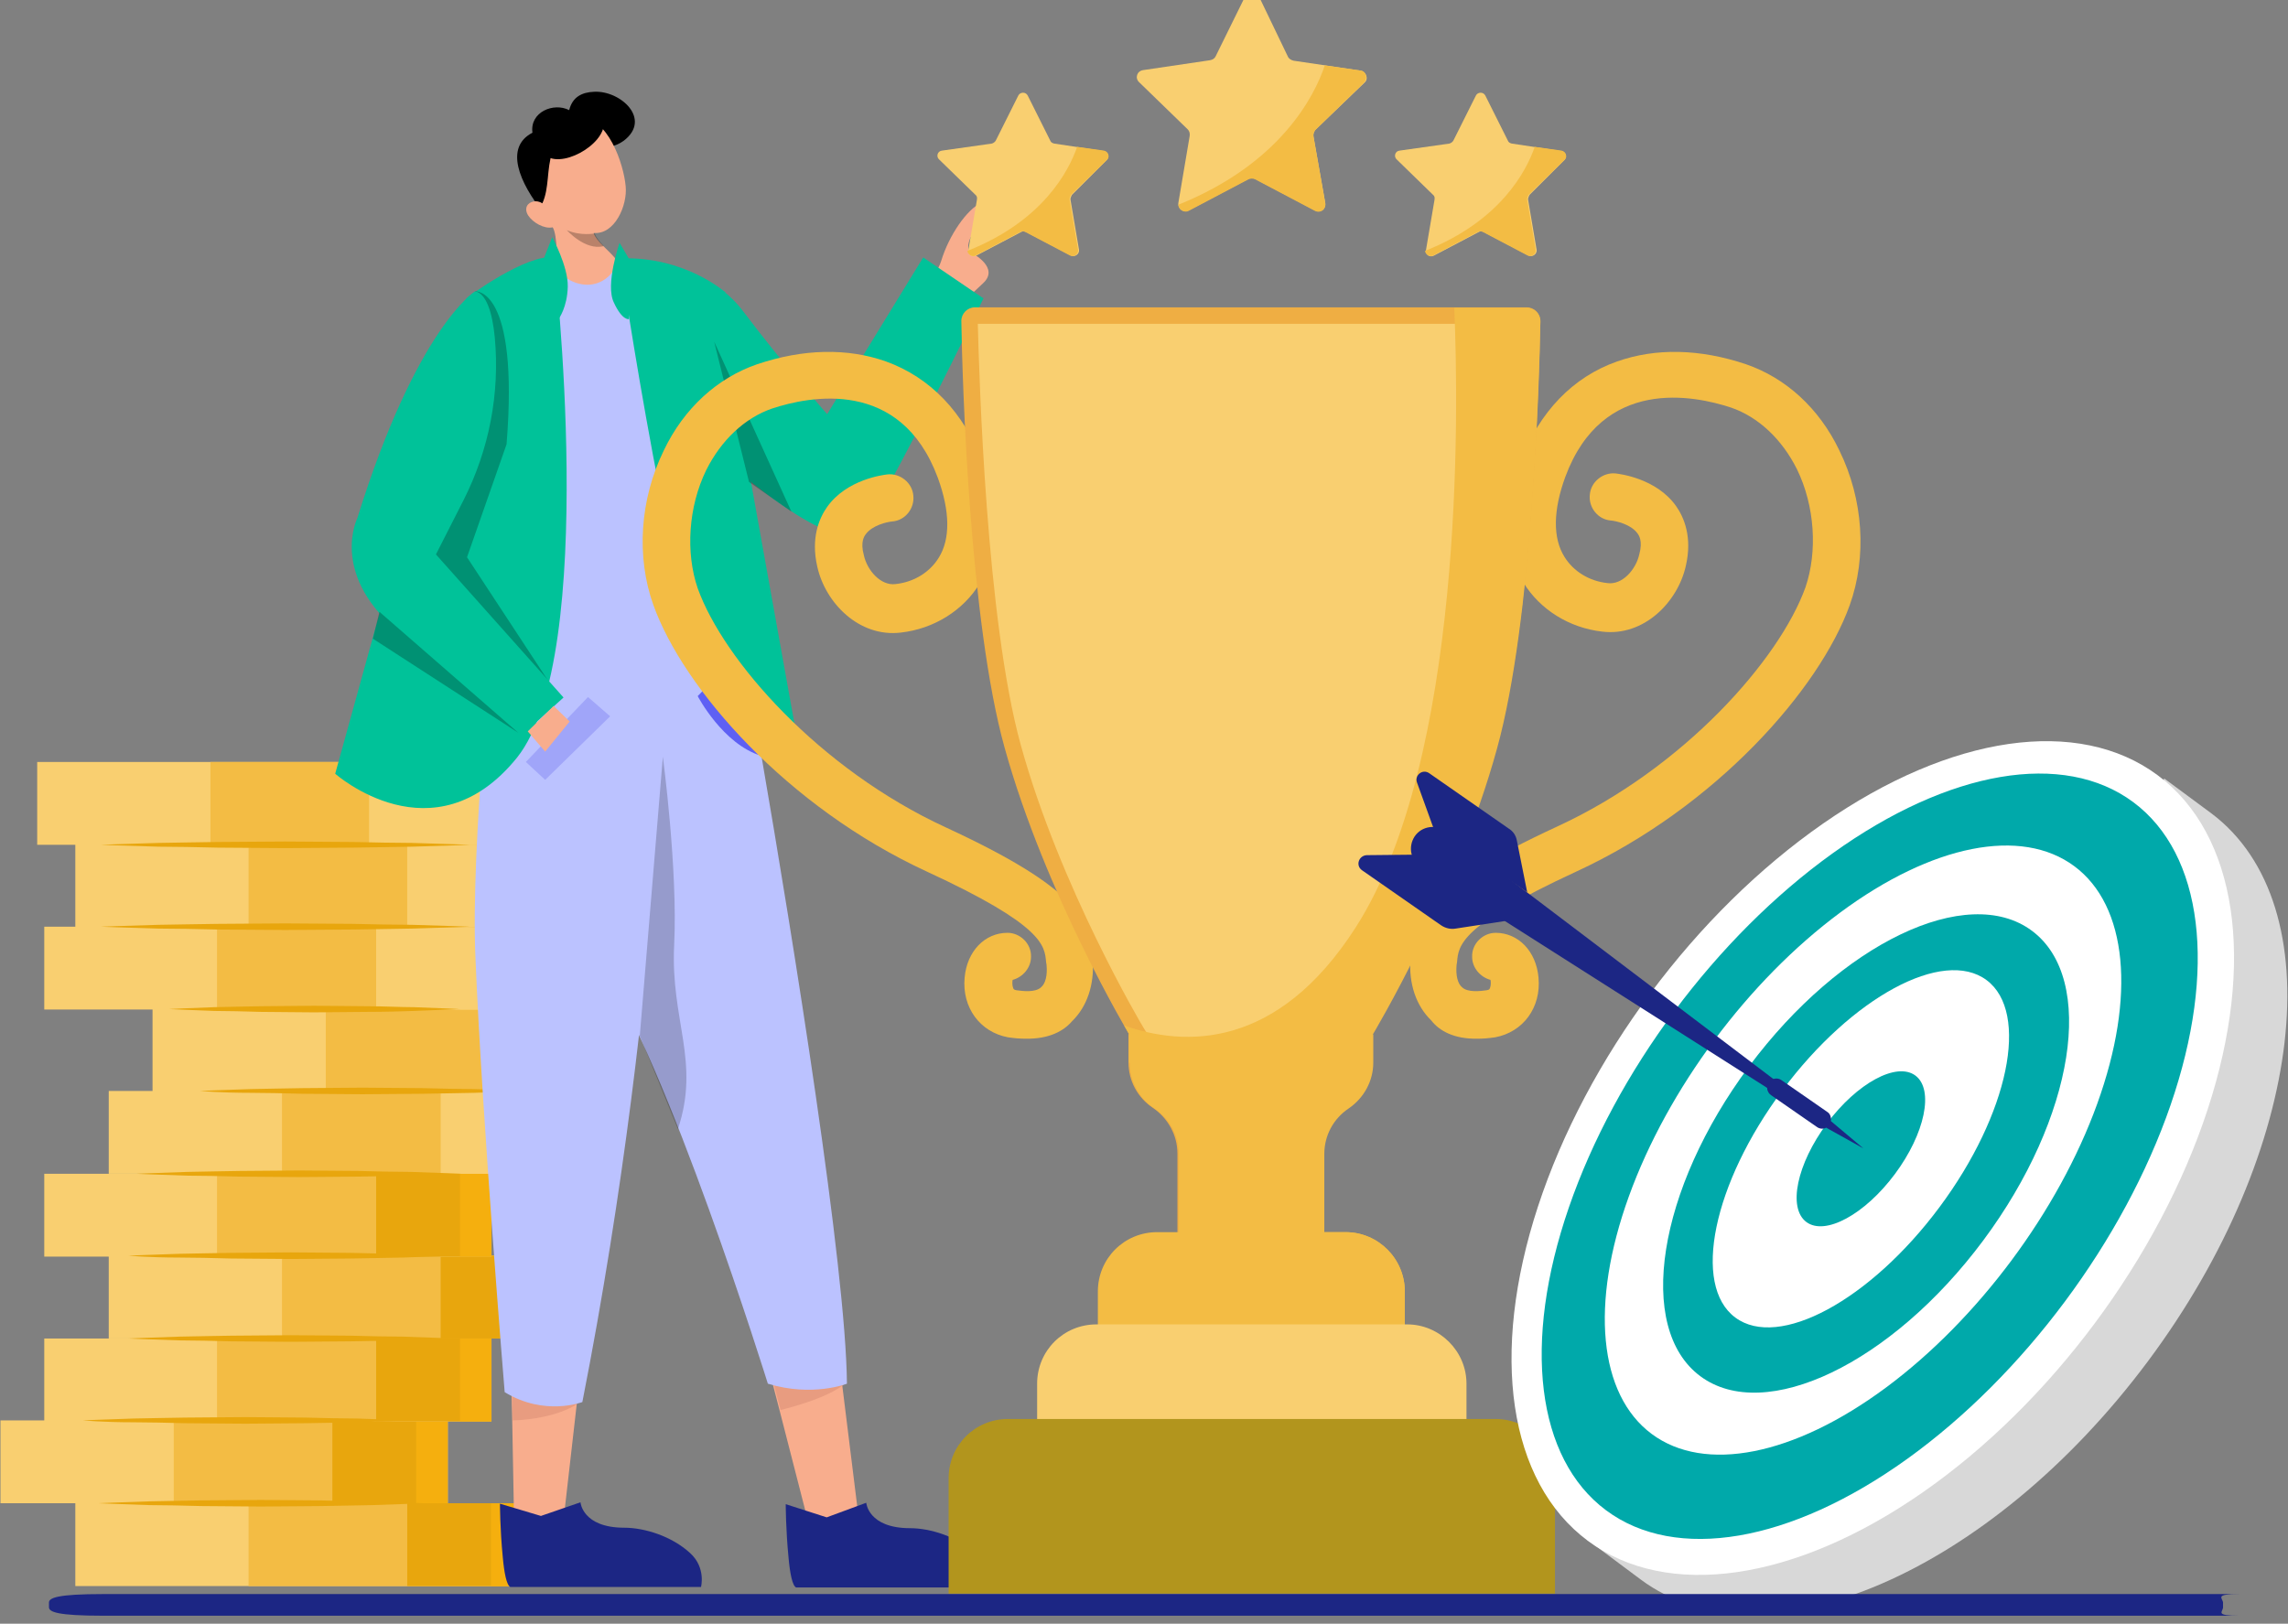<?xml version="1.0" encoding="utf-8"?>
<!-- Generator: Adobe Illustrator 24.3.0, SVG Export Plug-In . SVG Version: 6.00 Build 0)  -->
<svg width="486" height="345" version="1.1" id="Layer_1" xmlns="http://www.w3.org/2000/svg" xmlns:xlink="http://www.w3.org/1999/xlink" x="0px" y="0px"
	 viewBox="0 0 486 345" style="enable-background:new 0 0 486 345;" xml:space="preserve">
<rect x="0" y="0" width="486" height="345" fill="#808080" stroke="none"/>
<style type="text/css">
	.st0{fill:#DCECFF;}
	.st1{fill:#276B5B;}
	.st2{fill:#F9CF70;}
	.st3{fill:#F3BC44;}
	.st4{fill:#E8A60D;}
	.st5{fill:#F5AF0E;}
	.st6{fill:#F8AD8D;}
	.st7{opacity:0.25;enable-background:new    ;}
	.st8{fill:#E89C80;}
	.st9{fill:#BBC2FF;}
	.st10{fill:#1C2684;}
	.st11{fill:none;stroke:#2C3637;stroke-width:1.058;stroke-linecap:round;stroke-miterlimit:10.576;}
	.st12{fill:#00C299;}
	.st13{fill:#A0A5F9;}
	.st14{fill:#5E60F4;}
	.st15{fill:#2C3637;}
	.st16{opacity:0.25;}
	.st17{opacity:0.2;}
	.st18{fill:#EFAE43;}
	.st19{fill:#B2951D;}
	.st20{fill:#D8D8D8;}
	.st21{fill:#FFFFFF;}
	.st22{fill:#00A9AA;}
</style>
<g id="BACKGROUND">
</g>
<g>
	<g>
		<g>
			<ellipse class="st0" cx="368.6" cy="325.3" rx="11.5" ry="11.5"/>
			<circle class="st0" cx="378.6" cy="311.4" r="4"/>
		</g>
		<g>
			<polygon class="st1" points="10.3,312 6.6,303 7.6,302.6 11,310.6 22.5,307.9 22.9,309.1 			"/>
		</g>
		<g>
			<g>
				<rect x="16" y="319.4" class="st2" width="95" height="17.6"/>
				<rect x="52.8" y="319.4" class="st3" width="58.2" height="17.6"/>
				<rect x="86.5" y="319.4" class="st4" width="24.4" height="17.6"/>
				<rect x="104.3" y="319.4" class="st5" width="6.7" height="17.6"/>
			</g>
			<g>
				<rect x="0.1" y="301.8" class="st2" width="95" height="17.6"/>
				<rect x="36.9" y="301.8" class="st3" width="58.2" height="17.6"/>
				<rect x="70.6" y="301.8" class="st4" width="24.4" height="17.6"/>
				<rect x="88.4" y="301.8" class="st5" width="6.7" height="17.6"/>
			</g>
			<g>
				<rect x="9.4" y="284.4" class="st2" width="95" height="17.6"/>
				<rect x="46.1" y="284.4" class="st3" width="58.2" height="17.6"/>
				<rect x="79.9" y="284.4" class="st4" width="24.4" height="17.6"/>
				<rect x="97.7" y="284.4" class="st5" width="6.7" height="17.6"/>
			</g>
			<g>
				<rect x="23.1" y="266.8" class="st2" width="95" height="17.6"/>
				<rect x="59.9" y="266.8" class="st3" width="58.2" height="17.6"/>
				<rect x="93.6" y="266.8" class="st4" width="24.4" height="17.6"/>
				<rect x="111.4" y="266.8" class="st5" width="6.7" height="17.6"/>
			</g>
			<g>
				<rect x="9.4" y="249.4" class="st2" width="95" height="17.6"/>
				<rect x="46.1" y="249.4" class="st3" width="58.2" height="17.6"/>
				<rect x="79.9" y="249.4" class="st4" width="24.4" height="17.6"/>
				<rect x="97.7" y="249.4" class="st5" width="6.7" height="17.6"/>
			</g>
			<g>
				<rect x="23.1" y="231.8" class="st2" width="95" height="17.6"/>
				<rect x="59.9" y="231.8" class="st3" width="58.2" height="17.6"/>
				<rect x="93.6" y="231.8" class="st2" width="24.4" height="17.6"/>
				<rect x="111.4" y="231.8" class="st2" width="6.7" height="17.6"/>
			</g>
			<g>
				<rect x="32.4" y="214.4" class="st2" width="95" height="17.6"/>
				<rect x="69.2" y="214.4" class="st3" width="58.2" height="17.6"/>
				<rect x="102.9" y="214.4" class="st2" width="24.4" height="17.6"/>
				<rect x="120.7" y="214.4" class="st2" width="6.7" height="17.6"/>
			</g>
			<g>
				<rect x="9.4" y="196.9" class="st2" width="95" height="17.6"/>
				<rect x="46.1" y="196.9" class="st3" width="58.2" height="17.6"/>
				<rect x="79.9" y="196.9" class="st2" width="24.4" height="17.6"/>
				<rect x="97.7" y="196.9" class="st2" width="6.7" height="17.6"/>
			</g>
			<g>
				<rect x="16" y="179.4" class="st2" width="95" height="17.6"/>
				<rect x="52.8" y="179.4" class="st3" width="58.2" height="17.6"/>
				<rect x="86.5" y="179.4" class="st2" width="24.4" height="17.6"/>
				<rect x="104.3" y="179.4" class="st2" width="6.7" height="17.6"/>
			</g>
			<g>
				<rect x="7.9" y="161.9" class="st2" width="95" height="17.6"/>
				<rect x="44.7" y="161.9" class="st3" width="58.2" height="17.6"/>
				<rect x="78.4" y="161.9" class="st2" width="24.4" height="17.6"/>
				<rect x="96.3" y="161.9" class="st2" width="6.7" height="17.6"/>
			</g>
			<path class="st4" d="M21.4,179.5c0,0,4.9-0.2,12.3-0.4c3.7-0.1,7.9-0.1,12.5-0.2c4.5,0,9.5-0.1,14.4-0.1s9.7,0.1,14.4,0.1
				c4.5,0.1,8.9,0.2,12.5,0.2c7.3,0.2,12.3,0.4,12.3,0.4s-4.9,0.2-12.3,0.4c-3.7,0.1-7.9,0.1-12.5,0.2c-4.5,0-9.5,0.1-14.4,0.1
				s-9.7-0.1-14.4-0.1c-4.5-0.1-8.9-0.2-12.5-0.2C26.2,179.7,21.4,179.5,21.4,179.5z"/>
			<path class="st4" d="M21.4,196.9c0,0,4.9-0.2,12.3-0.4c3.7-0.1,7.9-0.1,12.5-0.2c4.5,0,9.5-0.1,14.4-0.1s9.7,0.1,14.4,0.1
				c4.5,0.1,8.9,0.2,12.5,0.2c7.3,0.2,12.3,0.4,12.3,0.4s-4.9,0.2-12.3,0.4c-3.7,0.1-7.9,0.1-12.5,0.2c-4.5,0-9.5,0.1-14.4,0.1
				s-9.7-0.1-14.4-0.1c-4.5-0.1-8.9-0.2-12.5-0.2C26.2,197.1,21.4,196.9,21.4,196.9z"/>
			<path class="st4" d="M35.9,214.4c0,0,3.9-0.2,9.6-0.4c2.9-0.1,6.2-0.1,9.9-0.2c3.6,0,7.5-0.1,11.3-0.1c3.9,0,7.7,0.1,11.3,0.1
				s7,0.2,9.9,0.2c5.8,0.2,9.6,0.4,9.6,0.4s-3.9,0.2-9.6,0.4c-2.9,0.1-6.2,0.2-9.9,0.2c-3.6,0-7.5,0.1-11.3,0.1
				c-3.9,0-7.7-0.1-11.3-0.1c-3.6-0.1-7-0.2-9.9-0.2C39.8,214.6,35.9,214.4,35.9,214.4z"/>
			<path class="st4" d="M42.5,231.8c0,0,4.3-0.2,10.8-0.4c3.3-0.1,7-0.1,11-0.2c4,0,8.4-0.1,12.7-0.1s8.6,0.1,12.7,0.1
				c4,0.1,7.8,0.2,11,0.2c6.5,0.2,10.8,0.4,10.8,0.4s-4.3,0.2-10.8,0.4c-3.3,0.1-7,0.1-11,0.2c-4,0-8.4,0.1-12.7,0.1
				s-8.6-0.1-12.7-0.1c-4-0.1-7.8-0.2-11-0.2C46.8,232.2,42.5,231.8,42.5,231.8z"/>
			<path class="st4" d="M29,249.4c0,0,4.3-0.2,10.8-0.4c3.3-0.1,7-0.1,11-0.2c4,0,8.4-0.1,12.7-0.1s8.6,0.1,12.7,0.1
				c4,0.1,7.8,0.2,11,0.2c6.5,0.2,10.8,0.4,10.8,0.4s-4.3,0.2-10.8,0.4c-3.3,0.1-7,0.1-11,0.2c-4,0-8.4,0.1-12.7,0.1
				s-8.6-0.1-12.7-0.1c-4-0.1-7.8-0.2-11-0.2C33.3,249.6,29,249.4,29,249.4z"/>
			<path class="st4" d="M27.3,266.8c0,0,4.3-0.2,10.8-0.4c3.3-0.1,7-0.1,11-0.2c4,0,8.4-0.1,12.7-0.1s8.6,0.1,12.7,0.1
				c4,0.1,7.8,0.2,11,0.2c6.5,0.2,10.8,0.4,10.8,0.4s-4.3,0.2-10.8,0.4c-3.3,0.1-7,0.1-11,0.2c-4,0-8.4,0.1-12.7,0.1
				s-8.6-0.1-12.7-0.1c-4-0.1-7.8-0.2-11-0.2C31.6,267.2,27.3,266.8,27.3,266.8z"/>
			<path class="st4" d="M27.3,284.4c0,0,4.3-0.2,10.8-0.4c3.3-0.1,7-0.1,11-0.2c4,0,8.4-0.1,12.7-0.1s8.6,0.1,12.7,0.1
				c4,0.1,7.8,0.2,11,0.2c6.5,0.2,10.8,0.4,10.8,0.4s-4.3,0.2-10.8,0.4c-3.3,0.1-7,0.1-11,0.2c-4,0-8.4,0.1-12.7,0.1
				s-8.6-0.1-12.7-0.1c-4-0.1-7.8-0.2-11-0.2C31.6,284.6,27.3,284.4,27.3,284.4z"/>
			<path class="st4" d="M17.6,301.8c0,0,4.3-0.2,10.8-0.4c3.3-0.1,7-0.1,11-0.2c4,0,8.4-0.1,12.7-0.1s8.6,0.1,12.7,0.1
				c4,0.1,7.8,0.2,11,0.2c6.5,0.2,10.8,0.4,10.8,0.4s-4.3,0.2-10.8,0.4c-3.3,0.1-7,0.1-11,0.2c-4,0-8.4,0.1-12.7,0.1
				s-8.6-0.1-12.7-0.1c-4-0.1-7.8-0.2-11-0.2C21.9,302.2,17.6,301.8,17.6,301.8z"/>
			<path class="st4" d="M20.9,319.4c0,0,4.3-0.2,10.8-0.4c3.3-0.1,7-0.1,11-0.2c4,0,8.4-0.1,12.7-0.1s8.6,0.1,12.7,0.1
				c4,0.1,7.8,0.2,11,0.2c6.5,0.2,10.8,0.4,10.8,0.4s-4.3,0.2-10.8,0.4c-3.3,0.1-7,0.1-11,0.2c-4,0-8.4,0.1-12.7,0.1
				s-8.6-0.1-12.7-0.1c-4-0.1-7.8-0.2-11-0.2C25.3,319.6,20.9,319.4,20.9,319.4z"/>
		</g>
		<g>
			<g>
				<g>
					<g id="XMLID_1_">
						<g>
							<path d="M126.2,19.5c5.6-0.3,12.3,5.8,6.3,10.4c-3.7,2.7-9,1.2-13.2,1c0.1,1.8,0.7,4.2-0.4,6.6l-3.4,7.8
								c-5.2-6.5-8.4-14-2.4-17.1c-0.6-4.4,4.5-6.5,7.8-4.8C121.6,20.6,123.6,19.6,126.2,19.5z"/>
						</g>
					</g>
				</g>
				<path class="st6" d="M122.9,25c-2.9,0.2-4.8,5.3-5.6,7.4c-1.2,3.4-0.6,7.6-2.1,10.8c-0.6-0.4-1.3-0.5-1.8-0.4
					c-1.3,0.2-2.2,1.4-1.2,3c1,1.5,3.4,2.9,5.2,2.5c1,1.6,1.1,7.9,0.4,10.3c-0.6,2.9,1.8,3.9,2.7,4.4c3.9-1.5,7.1,7.4,11.1,6
					c-0.7-1.7-0.6-13.6-1-14.2c-1.5-1.8-4-3.6-4.5-5.3c4.5,0.4,7.2-5.9,6.8-9.9C132.5,34.9,129.1,24.6,122.9,25z"/>
				<path class="st7" d="M126.3,49.6c0,0-2.9,0.6-5.9-0.7c0,0,3.9,4.4,7.8,3.4C128.2,52.1,126.8,50.9,126.3,49.6z"/>
				<path d="M116.1,33.2L116.1,33.2c4,2.6,13.7-3.4,12-8.2C125,16.9,111.8,30,116.1,33.2z"/>
			</g>
			<g>
				<g>
					<g>
						<g>
							<g>
								<g>
									<g>
										<g>
											<path class="st6" d="M182.8,325.8h-10.5l-6.7-26.1l-1.9-7.3c0,0,11.7-3.9,15,0l0.2,1.9L182.8,325.8z"/>
										</g>
									</g>
								</g>
							</g>
						</g>
					</g>
					<g>
						<g>
							<g>
								<g>
									<g>
										<g>
											<path class="st8" d="M179.2,294.2c-3.3,2.6-9.5,4.4-13.4,5.4l-1.9-7.3c0,0,11.7-3.9,15,0L179.2,294.2z"/>
										</g>
									</g>
								</g>
							</g>
						</g>
					</g>
					<g>
						<g>
							<g>
								<g>
									<g>
										<g>
											<path class="st6" d="M123.2,292.2l-0.7,6.2l-3.1,27.2l-10.2-2.3l-0.4-21.5l-0.3-13C108.6,288.8,120.9,287.7,123.2,292.2z
												"/>
										</g>
									</g>
								</g>
							</g>
						</g>
					</g>
					<g>
						<g>
							<g>
								<g>
									<g>
										<g>
											<path class="st8" d="M123.2,292.2l-0.7,6.2c-4.1,2.5-9.8,3.3-13.6,3.4l-0.3-13C108.6,288.8,120.9,287.7,123.2,292.2z"/>
										</g>
									</g>
								</g>
							</g>
						</g>
					</g>
					<g>
						<g>
							<g>
								<g>
									<g>
										<g>
											<path class="st6" d="M196.6,62c0,0,3-5.3,3.3-6.5c1.7-5.6,5.5-11,8.5-12.4c3-1.4-2.2,7.3-2.2,7.3s-1.2,2.3,0,3.2
												c0.5,0.3,6.2,3.3,2.6,6.6c-3.6,3.3-5.4,5.2-5.9,6.6C203,66.5,197.2,66.9,196.6,62z"/>
										</g>
									</g>
								</g>
							</g>
						</g>
					</g>
					<g>
						<g>
							<g>
								<g>
									<g>
										<g>
											<path class="st9" d="M127.2,204.3c14.5,20.8,35.9,89.7,35.9,89.7c9.5,2.9,16.8,0,16.8,0c-0.2-24.6-11.4-94.2-18.2-133.6
												c-0.4-2.4-0.8-4.8-1.2-6.9c-2.2-12.8-3.7-21-3.7-21h-31.7C125.1,132.6,112.8,183.4,127.2,204.3z"/>
										</g>
									</g>
								</g>
							</g>
						</g>
					</g>
					<g>
						<g>
							<g>
								<g>
									<g>
										<g>
											<path class="st9" d="M141.9,131.9c0,0-0.4,75.5-18.2,166c0,0-8,3.1-16.5-2.1c0,0-4.8-58.2-6.2-92.1
												c-1.1-24.3,4-71.3,4-71.3L141.9,131.9z"/>
										</g>
									</g>
								</g>
							</g>
						</g>
					</g>
					<g>
						<g>
							<g>
								<g>
									<g>
										<g>
											<path class="st10" d="M166.9,319.6c0,0,0,5.3,0.6,11.4c0.3,3.3,0.8,5.9,1.6,6.3h40.5c0,0,1.1-4.1-2.3-7.2
												c-3.9-3.6-9.7-5.4-14-5.4c-8.9,0-9.3-5.4-9.3-5.4l-8.4,3.1L166.9,319.6z"/>
										</g>
									</g>
								</g>
							</g>
						</g>
					</g>
					<g>
						<g>
							<g>
								<g>
									<g>
										<g>
											<path class="st10" d="M106.2,319.5c0,0,0,5.3,0.6,11.4c0.3,3.3,0.8,5.9,1.6,6.3h40.5c0,0,1.1-4.1-2.3-7.2
												c-3.9-3.6-9.7-5.4-14-5.4c-8.9,0-9.3-5.4-9.3-5.4l-8.4,2.9L106.2,319.5z"/>
										</g>
									</g>
								</g>
							</g>
						</g>
					</g>
					<g>
						<g>
							<g>
								<g>
									<g>
										<g>
											<path class="st11" d="M135.8,220"/>
										</g>
									</g>
								</g>
							</g>
						</g>
					</g>
					<g>
						<g>
							<g>
								<g>
									<g>
										<g>
											<path class="st12" d="M154.1,62.2c1.4,1.2,2.6,2.4,3.8,4c8.6,11.4,17.8,21.8,17.8,21.8l20.4-33.3l12.8,8.7
												c0,0-20.6,42.7-25.9,49.1c-5.2,6.5-28.5-14.3-28.5-14.3s-7.1-12.6-1.4-32L154.1,62.2z"/>
										</g>
									</g>
								</g>
							</g>
						</g>
					</g>
					<g>
						<g>
							<g>
								<g>
									<g>
										<g>
											<g>
												<path class="st9" d="M157.1,135.2c-2.2,1.3-5,2.2-8.2,2.9c-2.6,0.5-5.6,1-8.7,1.3c-16.6,1.5-36.7-1-36.7-1
													c1-18.1-4.4-73.8-4.4-73.8s4.5-4.8,10.8-6.9c1.3-0.4,6.3-2.7,7.7-2.9c0.3,3.3,3.9,5.8,7.4,5.7c2.6-0.1,5.3-1.7,6.6-5.6
													c0,0,3.8,1.6,5.7,1.6c0.7,0,1.7,0.1,2.6,0.2c4.1,0.4,9.6,1.7,14.1,5.5c0,0,0.2,8.1,0.2,18
													C154.2,89.9,157.1,135.2,157.1,135.2z"/>
											</g>
										</g>
									</g>
								</g>
							</g>
						</g>
					</g>
					<g>
						<g>
							<g>
								<g>
									<g>
										<g>
											<polygon class="st13" points="124.9,148.1 111.7,161.9 115.8,165.7 129.6,152.2 											"/>
										</g>
									</g>
								</g>
							</g>
						</g>
					</g>
					<g>
						<g>
							<g>
								<g>
									<g>
										<g>
											<path class="st14" d="M148.2,147.9c0,0,5.3,10.2,13.5,12.7c-0.4-2.4-0.8-4.8-1.2-6.9c-3-2.3-6.9-6.1-7.8-10.4
												L148.2,147.9z"/>
										</g>
									</g>
								</g>
							</g>
						</g>
					</g>
					<g>
						<g>
							<g>
								<g>
									<g>
										<g>
											<path class="st15" d="M102.9,112.8C102.9,112.8,102.8,112.8,102.9,112.8c-0.3,0-0.5-0.2-0.4-0.5c0-0.1,0.6-13.2,0-22.4
												c0-0.2,0.2-0.5,0.4-0.5c0.2,0,0.5,0.2,0.5,0.4c0.6,9.3,0,22.4,0,22.5C103.3,112.6,103.1,112.8,102.9,112.8z"/>
										</g>
									</g>
								</g>
							</g>
						</g>
					</g>
				</g>
				<g>
					<g>
						<g>
							<g>
								<g>
									<path class="st12" d="M117.7,54.7c0,0,9.7,84.3-7.9,106.3c-17.7,21.9-38.6,3.4-38.6,3.4l27.9-101
										C99.1,63.2,112,53.8,117.7,54.7z"/>
								</g>
							</g>
						</g>
					</g>
				</g>
				<g class="st16">
					<g>
						<g>
							<g>
								<g>
									<path d="M100.9,61.9c0,0,9.4-1.1,6.7,32.5l-8.4,24l17.6,26.8L84,116.8c0,0,10.4-22.7,11.2-25.2
										C95.9,89.2,100.9,61.9,100.9,61.9z"/>
								</g>
							</g>
						</g>
					</g>
				</g>
				<g>
					<g>
						<g>
							<g>
								<g>
									<path class="st12" d="M100.9,61.9c0,0-12.4,7.7-25,48.2c0,0-5.7,11.4,7.9,23.4c13.6,12.1,27.2,22.6,27.2,22.6l8.7-7.9
										l-27.1-30.4l5.9-11.6c5.4-10.7,7.7-22.6,6.6-34.5C104.6,66.5,103.3,62.3,100.9,61.9z"/>
								</g>
							</g>
						</g>
					</g>
				</g>
				<g>
					<g>
						<g>
							<g>
								<g>
									<path class="st12" d="M131.7,54.9c0,0,11.7,80.1,21,94.7c9.3,14.7,18,15,18,15l-11.6-64.5l-5-38
										C154.1,62.2,145.6,54.4,131.7,54.9z"/>
								</g>
							</g>
						</g>
					</g>
				</g>
				<g class="st16">
					<g>
						<g>
							<g>
								<g>
									<polygon points="159.1,102.4 151.7,72.6 168.1,108.7 									"/>
								</g>
							</g>
						</g>
					</g>
				</g>
				<g>
					<g>
						<g>
							<g>
								<g>
									<path class="st12" d="M118.7,67.7c0,0,1.8-2.4,1.9-6.8c0.1-4.3-3.3-10.5-3.3-10.5l-1.7,4.3L118.7,67.7z"/>
								</g>
							</g>
						</g>
					</g>
				</g>
				<g>
					<g>
						<g>
							<g>
								<g>
									<path class="st12" d="M133.5,54.8l-1.9-3.2c0,0-3.1,8.9-1.2,12.7c1.8,3.9,3.2,3.5,3.2,3.5L133.5,54.8L133.5,54.8z"/>
								</g>
							</g>
						</g>
					</g>
				</g>
				<g>
					<g>
						<g>
							<g>
								<g>
									<polygon class="st6" points="117.6,150 121,153.3 115.8,159.7 112.1,155.4 									"/>
								</g>
							</g>
						</g>
					</g>
				</g>
				<g>
					<g>
						<g>
							<g>
								<g>
									<polygon class="st7" points="79.2,135.7 110.1,155.7 80.6,130 									"/>
								</g>
							</g>
						</g>
					</g>
				</g>
				<g>
					<g>
						<g>
							<g>
								<g>
									<path class="st17" d="M140.8,160.8c0,0,3.2,24,2.4,40c-0.8,16,5.6,24.7,0.8,39.1l-8.1-19.8L140.8,160.8z"/>
								</g>
							</g>
						</g>
					</g>
				</g>
			</g>
		</g>
		<g>
			<g>
				<g>
					<g>
						<g>
							<g>
								<g>
									<path class="st3" d="M217.8,220.7c-1.2,0-2.3-0.1-3.7-0.3c-5.9-1.1-9.8-6.3-9.2-12.7c0.5-5.6,4.3-9.5,9.1-9.5
										c2.7,0,5.1,2.3,5,5.1c0,2.3-1.7,4.3-3.9,4.9c-0.1,0.4-0.1,1.2,0.1,1.7c0.1,0.3,0.2,0.4,0.7,0.5c1.4,0.2,4,0.5,5.2-0.6
										c1-0.8,1.4-2.6,1.2-4.8l-0.1-0.6c-0.3-3.5-0.6-7.8-25.3-19.2c-29.7-13.7-51.7-38.8-58.1-56.6c-3.7-10.3-2.9-22.5,2.2-32.9
										c4.3-9,11.4-15.4,19.8-18.3c9.8-3.3,19.2-3.5,27.4-0.6c9.4,3.4,16.5,10.8,20.5,21.4c4.8,12.7,2.3,21-0.6,25.8
										c-3.5,5.7-9.7,9.6-16.7,10.4c-8.9,1.1-16.1-6.3-17.8-14c-1.4-6.1,0.4-10.3,2.1-12.7c4.2-5.9,12-6.8,12.8-6.9
										c2.7-0.3,5.3,1.8,5.5,4.5c0.3,2.7-1.7,5.3-4.5,5.5c-1.1,0.1-4.2,0.8-5.6,2.7c-0.3,0.4-1.2,1.6-0.4,4.5
										c0.7,3.2,3.6,6.5,6.7,6.1c3.9-0.4,7.3-2.5,9.2-5.6c2.5-4,2.4-9.9-0.2-17c-7.9-21.3-27.3-17.3-35.2-14.7
										c-5.8,2-10.8,6.7-14,13.1c-3.8,7.8-4.4,17.5-1.8,25.1c5.5,15.3,25.8,38.4,52.7,50.8c27.9,12.9,30.6,19.6,31.2,27.6v0.5
										c0.4,5.3-1.2,10-4.4,13.1C226,219,222.9,220.8,217.8,220.7z"/>
								</g>
							</g>
							<g>
								<path class="st3" d="M313.9,220.7c1.2,0,2.3-0.1,3.7-0.3c5.9-1.1,9.8-6.3,9.2-12.7c-0.5-5.6-4.3-9.5-9.1-9.5
									c-2.7,0-5.1,2.3-5,5.1c0,2.3,1.7,4.3,3.9,4.9c0.1,0.4,0.1,1.2-0.1,1.7c-0.1,0.3-0.2,0.4-0.7,0.5c-1.4,0.2-4,0.5-5.2-0.6
									c-1-0.8-1.4-2.6-1.2-4.8l0.1-0.6c0.3-3.5,0.6-7.8,25.3-19.2c29.7-13.7,51.7-38.8,58.1-56.6c3.7-10.3,2.9-22.5-2.2-32.9
									c-4.3-9-11.4-15.4-19.8-18.3c-9.8-3.3-19.2-3.5-27.4-0.6C334.1,80.1,327,87.5,323,98c-4.8,12.7-2.3,21,0.6,25.8
									c3.5,5.7,9.7,9.6,16.7,10.4c8.9,1.1,16.1-6.3,17.8-14c1.4-6.1-0.4-10.3-2.1-12.7c-4.2-5.9-12-6.8-12.8-6.9
									c-2.7-0.3-5.3,1.8-5.5,4.5c-0.3,2.7,1.7,5.3,4.5,5.5c1.1,0.1,4.2,0.8,5.6,2.7c0.3,0.4,1.2,1.6,0.4,4.5
									c-0.7,3.2-3.6,6.5-6.7,6.1c-3.9-0.4-7.3-2.5-9.2-5.6c-2.5-4-2.4-9.9,0.2-17c7.9-21.3,27.3-17.3,35.2-14.7
									c5.8,2,10.8,6.7,14,13.1c3.8,7.8,4.4,17.5,1.8,25.1c-5.5,15.3-25.8,38.4-52.7,50.8c-27.9,12.9-30.6,19.6-31.2,27.6v0.5
									c-0.4,5.3,1.2,10,4.4,13.1C305.7,219,308.8,220.8,313.9,220.7z"/>
							</g>
						</g>
						<path class="st18" d="M327.2,68.2c0-1.6-1.3-2.9-2.9-2.9h-58.6h-58.6c-1.6,0-2.9,1.3-2.9,2.9c0.2,12.6,1.7,63.8,9.2,90.7
							c8.6,31,26.4,60.8,26.4,60.8h-0.1v6c0,3.9,1.9,7.5,5.2,9.7c3.2,2.2,5.2,5.8,5.2,9.7v17.1h15.5h15.5v-17.1
							c0-3.9,1.9-7.5,5.2-9.7c3.2-2.2,5.2-5.8,5.2-9.7v-6h-0.1c0,0,17.9-29.8,26.4-60.8C325.5,131.9,326.9,80.8,327.2,68.2z"/>
						<path class="st2" d="M253.7,259.1v-13.7c0-5-2.4-9.7-6.7-12.5c-2.3-1.6-3.7-4.1-3.7-7v-2.6h2.6l-3.1-5.1
							c-0.2-0.3-17.7-29.8-26-60c-7.3-26.5-8.8-77.8-9.1-89.4h115.9c-0.2,11.5-1.7,62.8-9.1,89.4c-8.4,30.1-25.9,59.7-26,60
							l-3.1,5.1h2.6v2.6c0,2.7-1.4,5.4-3.7,6.9c-4.1,2.9-6.7,7.5-6.7,12.6v13.7H253.7L253.7,259.1z"/>
						<path class="st3" d="M240,225.8c0,3.9,1.9,7.5,5.2,9.7c3.3,2.2,5.2,5.8,5.2,9.7v17.1h15.4h15.5v-17.1c0-3.9,1.9-7.5,5.2-9.7
							c3.2-2.2,5.2-5.8,5.2-9.7v-6h-0.1c0,0,17.9-29.8,26.4-60.8c7.5-27.1,9-78.2,9.2-90.7c0-1.6-1.3-2.9-2.9-2.9h-15.4
							c1,22.8,1.9,96-20.9,131.6c-16.7,26.1-36.4,25.4-49.2,20.9c0.7,1.3,1.1,1.9,1.1,1.9h-0.1v6H240z"/>
						<path class="st3" d="M285.8,261.8h-40c-7,0-12.6,5.6-12.6,12.6v7.6h65.2v-7.6C298.4,267.5,292.8,261.8,285.8,261.8z"/>
						<path class="st3" d="M285.8,261.8h-16.9c7,0,12.6,5.6,12.6,12.6v7.6h16.9v-7.6C298.4,267.5,292.8,261.8,285.8,261.8z"/>
						<path class="st2" d="M298.9,281.4h-66c-7,0-12.6,5.6-12.6,12.6v7.6h91.2V294C311.5,287.1,305.8,281.4,298.9,281.4z"/>
						<path class="st19" d="M317.7,301.5H214.1c-7,0-12.6,5.6-12.6,12.6v24.5h128.8v-24.5C330.3,307.1,324.6,301.5,317.7,301.5z"/>
					</g>
				</g>
				<g>
					<path class="st2" d="M289.8,17.6c1-0.8,0.4-2.4-0.8-2.6l-14.2-2.1c-0.5-0.1-1-0.4-1.2-0.8L267.3-1c-0.5-1.2-2.2-1.2-2.7,0
						L258.2,12c-0.2,0.4-0.6,0.7-1.2,0.8l-14.2,2.1c-1.3,0.2-1.8,1.7-0.8,2.6l10.3,10c0.3,0.3,0.5,0.8,0.4,1.4l-2.4,14.2
						c-0.2,1.3,1.1,2.2,2.2,1.6l12.7-6.7c0.4-0.2,1-0.2,1.4,0l12.7,6.7c1.2,0.6,2.4-0.3,2.2-1.6L279,29c-0.1-0.5,0.1-1,0.4-1.4
						L289.8,17.6z"/>
					<path class="st3" d="M289,15l-7.6-1.1c-2.2,6.6-9.5,20.9-31.1,29.6c0.1,1.1,1.3,1.8,2.2,1.3l12.7-6.7c0.4-0.2,1-0.2,1.4,0
						l12.7,6.7c1.2,0.6,2.4-0.3,2.2-1.6L279,29c-0.1-0.5,0.1-1,0.4-1.4l10.3-10C290.6,16.7,290.2,15.1,289,15z"/>
				</g>
				<g>
					<g>
						<path class="st2" d="M235.1,34c0.6-0.6,0.3-1.8-0.6-1.9l-10.6-1.6c-0.4-0.1-0.7-0.3-0.8-0.6l-4.8-9.6c-0.4-0.8-1.6-0.8-2,0
							l-4.8,9.6c-0.2,0.3-0.5,0.5-0.8,0.6L200.1,32c-1,0.1-1.3,1.3-0.6,1.9l7.7,7.5c0.3,0.2,0.4,0.6,0.3,1.1l-1.8,10.6
							c-0.2,1,0.8,1.7,1.7,1.2l9.5-5c0.3-0.2,0.7-0.2,1.1,0l9.5,5c0.8,0.4,1.8-0.3,1.7-1.2l-1.8-10.6c-0.1-0.3,0.1-0.7,0.3-1.1
							L235.1,34z"/>
						<path class="st3" d="M234.5,32l-5.7-0.8c-1.7,4.9-7.1,15.7-23.3,22.1c0,0.7,1,1.4,1.7,1l9.5-5c0.3-0.2,0.7-0.2,1.1,0l9.5,5
							c0.8,0.4,1.8-0.3,1.7-1.2l-1.8-10.6c-0.1-0.3,0.1-0.7,0.3-1.1l7.7-7.5C235.8,33.3,235.4,32.2,234.5,32z"/>
					</g>
					<g>
						<path class="st2" d="M332.3,34c0.6-0.6,0.3-1.8-0.6-1.9l-10.6-1.6c-0.4-0.1-0.7-0.3-0.8-0.6l-4.8-9.6c-0.4-0.8-1.6-0.8-2,0
							l-4.8,9.6c-0.2,0.3-0.5,0.5-0.8,0.6L297.3,32c-1,0.1-1.3,1.3-0.6,1.9l7.7,7.5c0.3,0.2,0.4,0.6,0.3,1.1l-1.8,10.6
							c-0.2,1,0.8,1.7,1.7,1.2l9.5-5c0.3-0.2,0.7-0.2,1.1,0l9.5,5c0.8,0.4,1.8-0.3,1.7-1.2l-1.8-10.6c-0.1-0.3,0.1-0.7,0.3-1.1
							L332.3,34z"/>
						<path class="st3" d="M331.7,32l-5.7-0.8c-1.7,4.9-7.1,15.7-23.3,22.1c0,0.7,1,1.4,1.7,1l9.5-5c0.3-0.2,0.7-0.2,1.1,0l9.5,5
							c0.8,0.4,1.8-0.3,1.7-1.2l-1.8-10.6c-0.1-0.3,0.1-0.7,0.3-1.1l7.7-7.5C333,33.3,332.6,32.2,331.7,32z"/>
					</g>
				</g>
			</g>
		</g>
		<g>
			<path class="st20" d="M469.7,172.8l-10-7.4l-0.7,2c-27.1-8.4-67.7,12.4-97,51.7c-29.2,39.1-37.4,83.8-21.9,107.5l-3,0.5l11.4,8.5
				c26,19.4,74.2-1.4,107.7-46.3C489.7,244.4,495.7,192.3,469.7,172.8z"/>
			
				<ellipse transform="matrix(0.597 -0.802 0.802 0.597 -37.035 418.31)" class="st21" cx="397.9" cy="246" rx="101.4" ry="58.8"/>
			
				<ellipse transform="matrix(0.597 -0.802 0.802 0.597 -36.948 417.607)" class="st22" cx="397.2" cy="245.6" rx="93.8" ry="51.7"/>
			
				<ellipse transform="matrix(0.597 -0.802 0.802 0.597 -36.488 415.951)" class="st21" cx="395.8" cy="244.3" rx="75.2" ry="39.3"/>
			<ellipse transform="matrix(0.597 -0.802 0.802 0.597 -36.756 416.733)" class="st22" cx="396.4" cy="245" rx="59" ry="31"/>
			
				<ellipse transform="matrix(0.597 -0.802 0.802 0.597 -36.405 415.454)" class="st21" cx="395.3" cy="244" rx="44.7" ry="20.8"/>
			<ellipse transform="matrix(0.597 -0.802 0.802 0.597 -36.405 415.453)" class="st22" cx="395.3" cy="244" rx="19.4" ry="9"/>
			<g>
				<path class="st10" d="M324.4,189.6l-2.2-11c-0.2-1.1-0.8-2-1.8-2.6l-16.8-11.7c-1.4-1-3.2,0.4-2.6,2l3.4,9.4L324.4,189.6z"/>
				<path class="st10" d="M320.3,195.6l-11.1,1.7c-1.1,0.2-2.2-0.1-3.1-0.7l-16.8-11.7c-1.4-1-0.7-3.1,1-3.2l10-0.1L320.3,195.6z"/>
				<path class="st10" d="M386.6,238.3l-84.7-53.9c-2.2-1.5-2.9-4.4-1.4-6.7l0,0c1.5-2.2,4.5-2.6,6.7-1.1l80.1,60.7L386.6,238.3z"/>
				<path class="st10" d="M395.8,244l-6.9-5.8c0.1-0.7-0.1-1.5-0.7-1.9l-9.8-6.8c-0.8-0.6-2.1-0.4-2.7,0.5c-0.6,0.8-0.4,2.1,0.5,2.7
					l9.8,6.8c0.6,0.4,1.4,0.4,1.9,0.1L395.8,244z"/>
			</g>
		</g>
	</g>
	<path class="st10" d="M475.7,338.7H21.9c-9.7,0-11.5,0.8-11.5,1.8v1c0,1,1.8,1.8,11.5,1.8h453.8c-5.4,0-3.5-0.8-3.5-1.8v-1
		C472.1,339.5,470.3,338.7,475.7,338.7z"/>
</g>
</svg>

